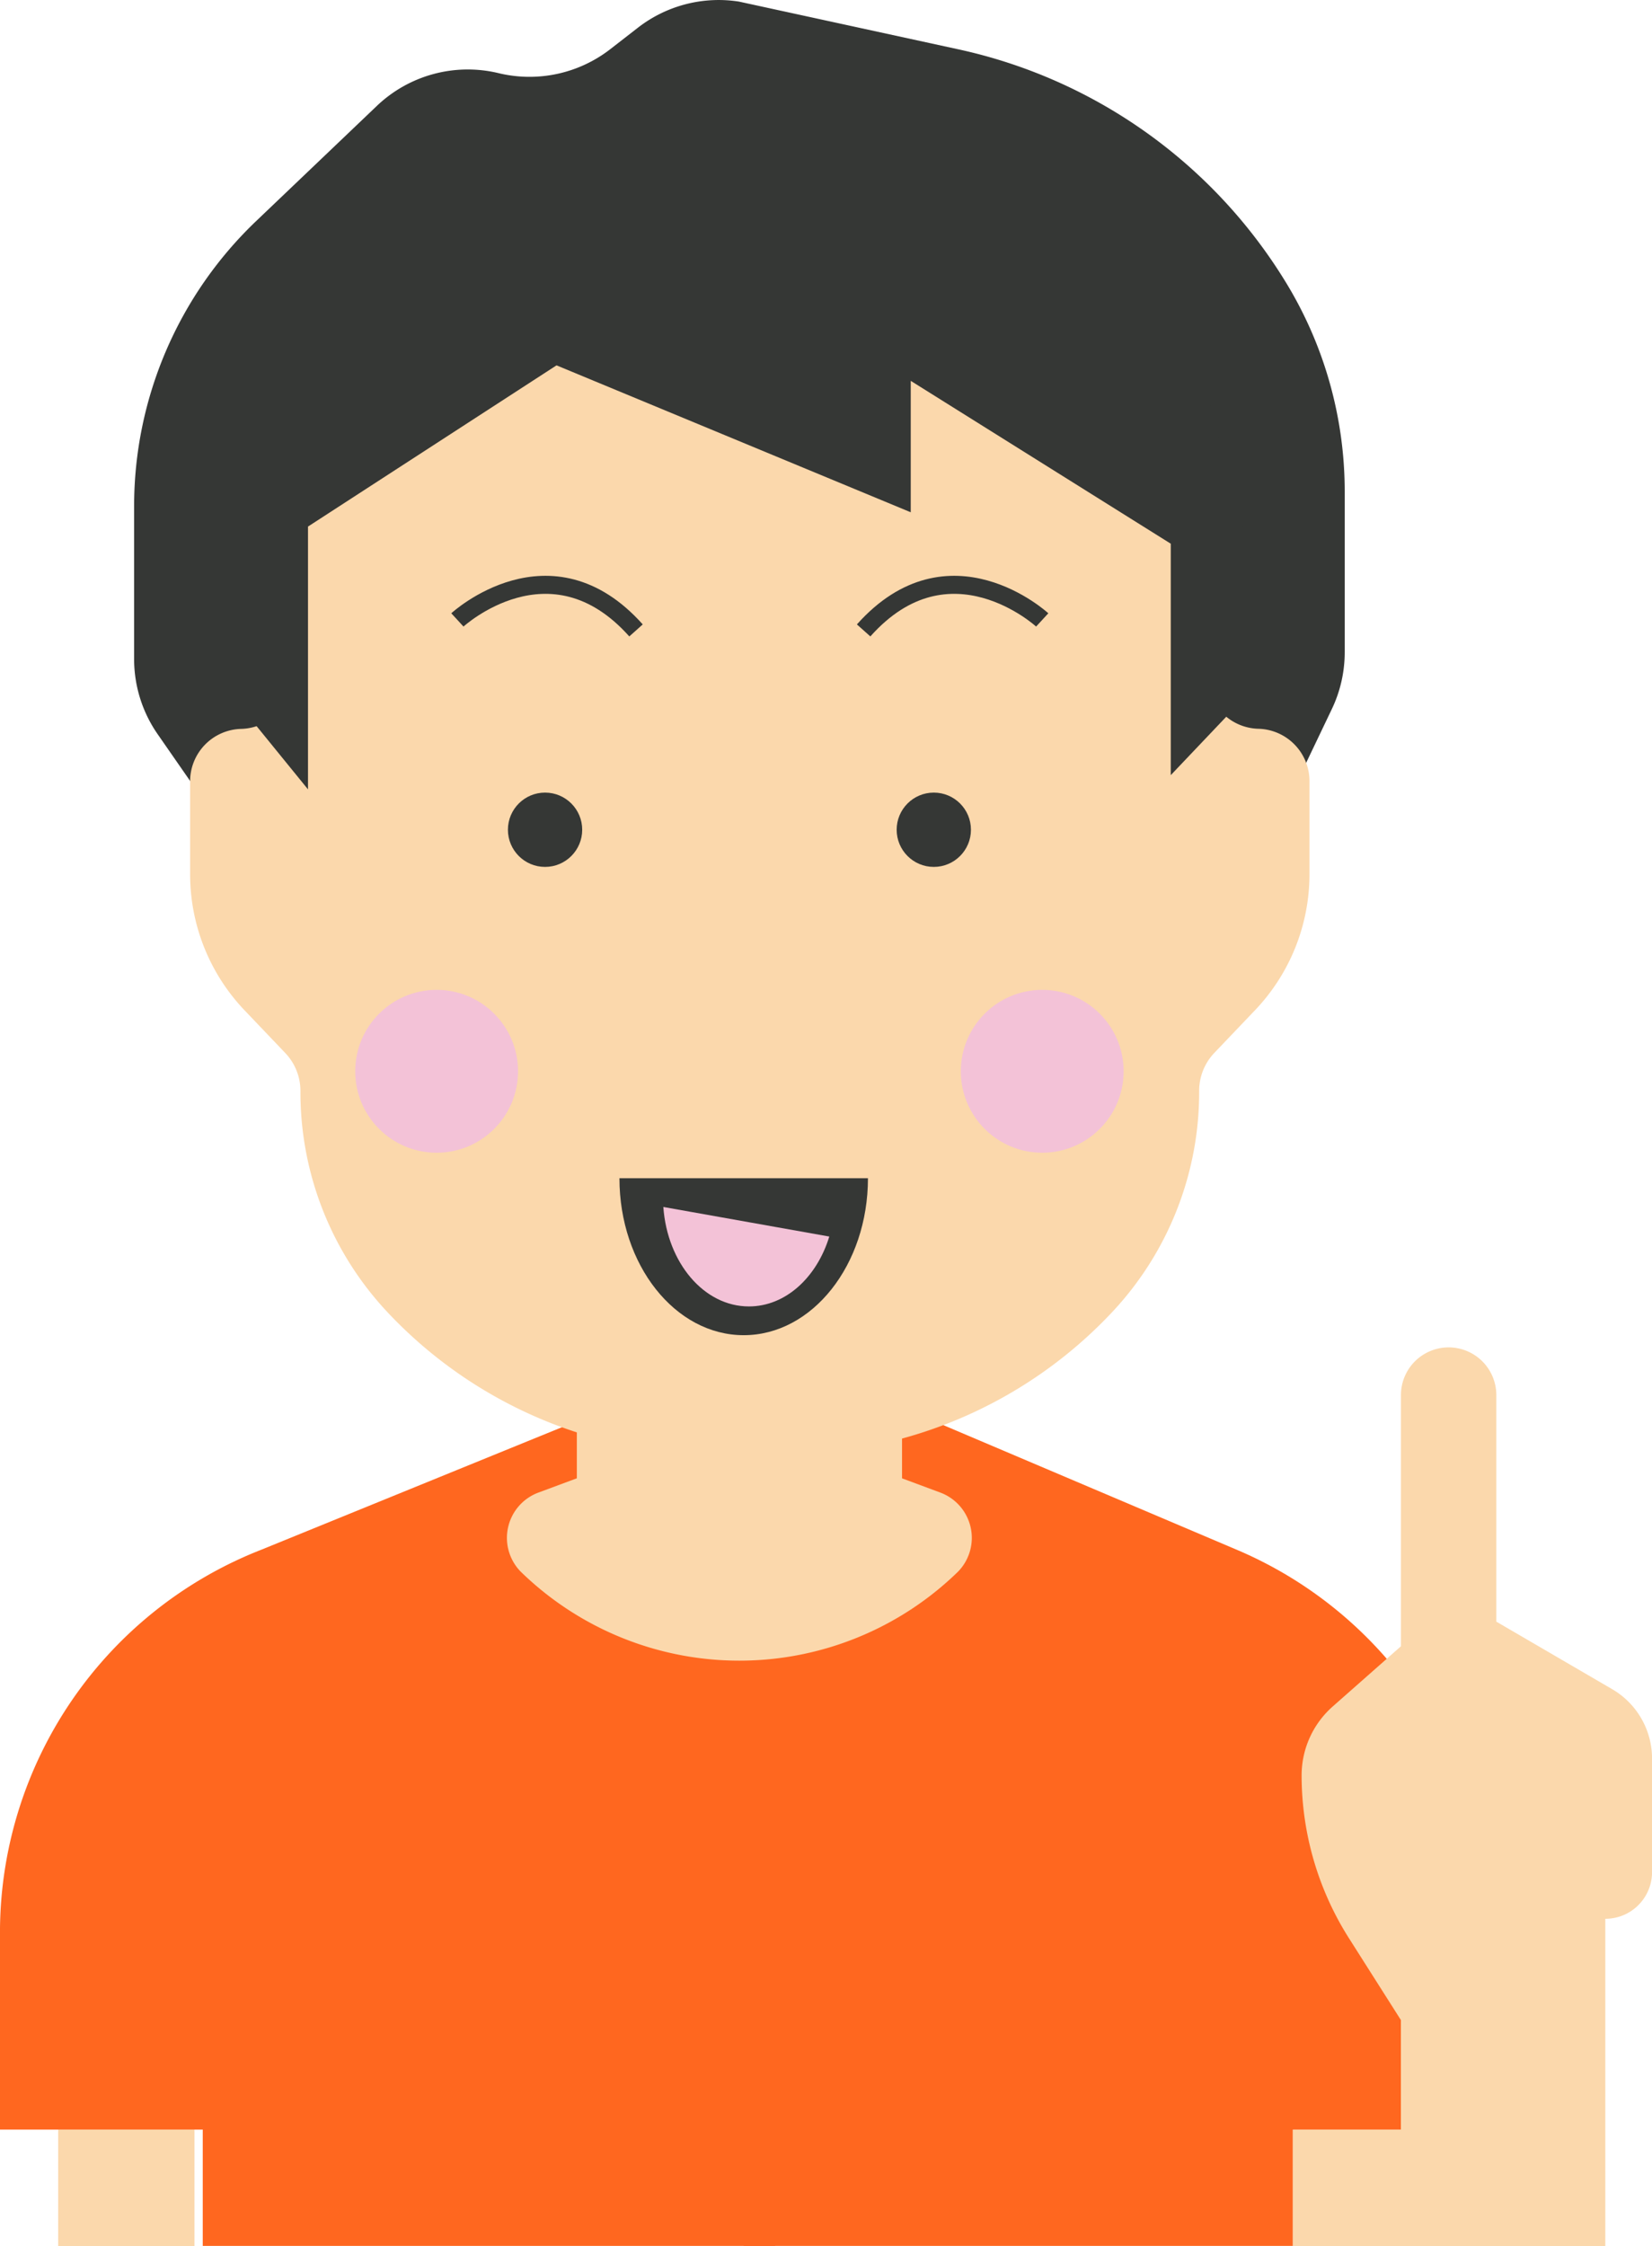 <svg xmlns="http://www.w3.org/2000/svg" width="100.873" height="137.108" viewBox="0 0 100.873 137.108">
  <g id="img_boy01" transform="translate(-380.08 -262.226)">
    <path id="パス_44319" data-name="パス 44319" d="M425.6,328.073l19.182,8.145a25.1,25.1,0,0,1,15.29,23.1v12.291H448.2v7.1H414.663V328.073Z" transform="translate(10.829 20.618)" fill="#ff671f"/>
    <path id="パス_44320" data-name="パス 44320" d="M416.011,328.073l-19.994,8.145a25.1,25.1,0,0,0-15.937,23.1v12.291h12.38v7.1h34.954V328.073Z" transform="translate(0 20.618)" fill="#ff671f"/>
    <rect id="長方形_35066" data-name="長方形 35066" width="8.323" height="7.102" transform="translate(383.633 392.231)" fill="#fbd8ac"/>
    <rect id="長方形_35067" data-name="長方形 35067" width="8.323" height="7.102" transform="translate(459.027 392.231)" fill="#fbd8ac"/>
    <path id="パス_44321" data-name="パス 44321" d="M423.382,330.789v-4.543H412.316v4.543l-6.727,2.5a2.95,2.95,0,0,0-1.1,4.828,19.122,19.122,0,0,0,26.713,0,2.95,2.95,0,0,0-1.1-4.828Z" transform="translate(7.381 20.046)" fill="#fbd8ac"/>
    <rect id="長方形_35068" data-name="長方形 35068" width="19.857" height="17.31" transform="translate(415.302 337.637)" fill="#fbd8ac"/>
    <path id="パス_44322" data-name="パス 44322" d="M455.224,314.356l4.226-8.844a8.036,8.036,0,0,0,.787-3.467V292.23a24.486,24.486,0,0,0-3.585-12.754h0a31.2,31.2,0,0,0-20.005-14.239l-13.4-2.914a8.04,8.04,0,0,0-6.176,1.6l-1.674,1.3a8.048,8.048,0,0,1-6.824,1.469h0a8.039,8.039,0,0,0-7.436,2l-7.372,7.032a24.049,24.049,0,0,0-7.449,17.4v9.335a8.039,8.039,0,0,0,1.437,4.585l5.854,8.432a8.044,8.044,0,0,0,6.605,3.455h47.755A8.041,8.041,0,0,0,455.224,314.356Z" transform="translate(1.953)" fill="#353735"/>
    <path id="パス_44323" data-name="パス 44323" d="M451.034,298.845V292a10.876,10.876,0,0,0-8.282-10.741l-19-4.262a2.992,2.992,0,0,0-1.3,0l-19,4.262A10.876,10.876,0,0,0,395.157,292v6.849a3.2,3.2,0,0,1-3.119,3.271h0a3.2,3.2,0,0,0-3.117,3.271v5.56a12.035,12.035,0,0,0,3.278,8.3l2.544,2.668a3.354,3.354,0,0,1,.914,2.314h0A19.617,19.617,0,0,0,401,337.758h0a27.525,27.525,0,0,0,19.92,8.653h4.35a27.526,27.526,0,0,0,19.921-8.655h0a19.622,19.622,0,0,0,5.343-13.53h0a3.354,3.354,0,0,1,.914-2.314l2.544-2.668a12.035,12.035,0,0,0,3.278-8.3v-5.56a3.2,3.2,0,0,0-3.117-3.271h0A3.2,3.2,0,0,1,451.034,298.845Z" transform="translate(2.768 4.601)" fill="#fbd8ac"/>
    <circle id="楕円形_4384" data-name="楕円形 4384" cx="4.971" cy="4.971" r="4.971" transform="translate(401.77 322.652)" fill="#f3c2d7"/>
    <circle id="楕円形_4385" data-name="楕円形 4385" cx="4.971" cy="4.971" r="4.971" transform="translate(438.748 322.652)" fill="#f3c2d7"/>
    <circle id="楕円形_4386" data-name="楕円形 4386" cx="2.268" cy="2.268" r="2.268" transform="translate(411.094 310.61)" fill="#353735"/>
    <circle id="楕円形_4387" data-name="楕円形 4387" cx="2.268" cy="2.268" r="2.268" transform="translate(434.831 310.61)" fill="#353735"/>
    <path id="パス_44324" data-name="パス 44324" d="M424.059,317c0,5.291-3.4,9.581-7.587,9.581s-7.587-4.29-7.587-9.581" transform="translate(9.019 17.151)" fill="#353735"/>
    <path id="パス_44325" data-name="パス 44325" d="M444.342,337.613" transform="translate(20.122 23.605)" fill="#353735"/>
    <path id="パス_44326" data-name="パス 44326" d="M448.538,293.491V307.62l6.628-6.977-6.072-22.415L422.2,268.374l-32.443,10.814v21.8l6.1,7.5V292.445l15.175-9.841,21.629,8.969v-8.023Z" transform="translate(3.03 1.925)" fill="#353735"/>
    <path id="パス_44327" data-name="パス 44327" d="M421.06,320.142c-.763,2.492-2.666,4.266-4.908,4.266-2.752,0-4.986-2.673-5.226-6.072Z" transform="translate(9.658 17.569)" fill="#f3c2d7"/>
    <path id="パス_44328" data-name="パス 44328" d="M431.144,291.556s-5.677-5.222-10.905.641" transform="translate(12.575 8.513)" fill="none" stroke="#353735" stroke-miterlimit="10" stroke-width="1.101"/>
    <path id="パス_44329" data-name="パス 44329" d="M401.349,291.556s5.677-5.222,10.907.641" transform="translate(6.66 8.513)" fill="none" stroke="#353735" stroke-miterlimit="10" stroke-width="1.101"/>
    <path id="パス_44330" data-name="パス 44330" d="M446.668,379.72V365.926l-3.171-4.994a18.565,18.565,0,0,1-2.891-9.948h0a5.612,5.612,0,0,1,1.9-4.2l4.165-3.675V327.776a2.912,2.912,0,0,1,2.913-2.912h0a2.912,2.912,0,0,1,2.911,2.912v13.83l7.072,4.121a4.907,4.907,0,0,1,2.437,4.24v6.927a2.852,2.852,0,0,1-2.853,2.852h0V379.72Z" transform="translate(18.952 19.613)" fill="#fbd8ac"/>
  </g>
</svg>
